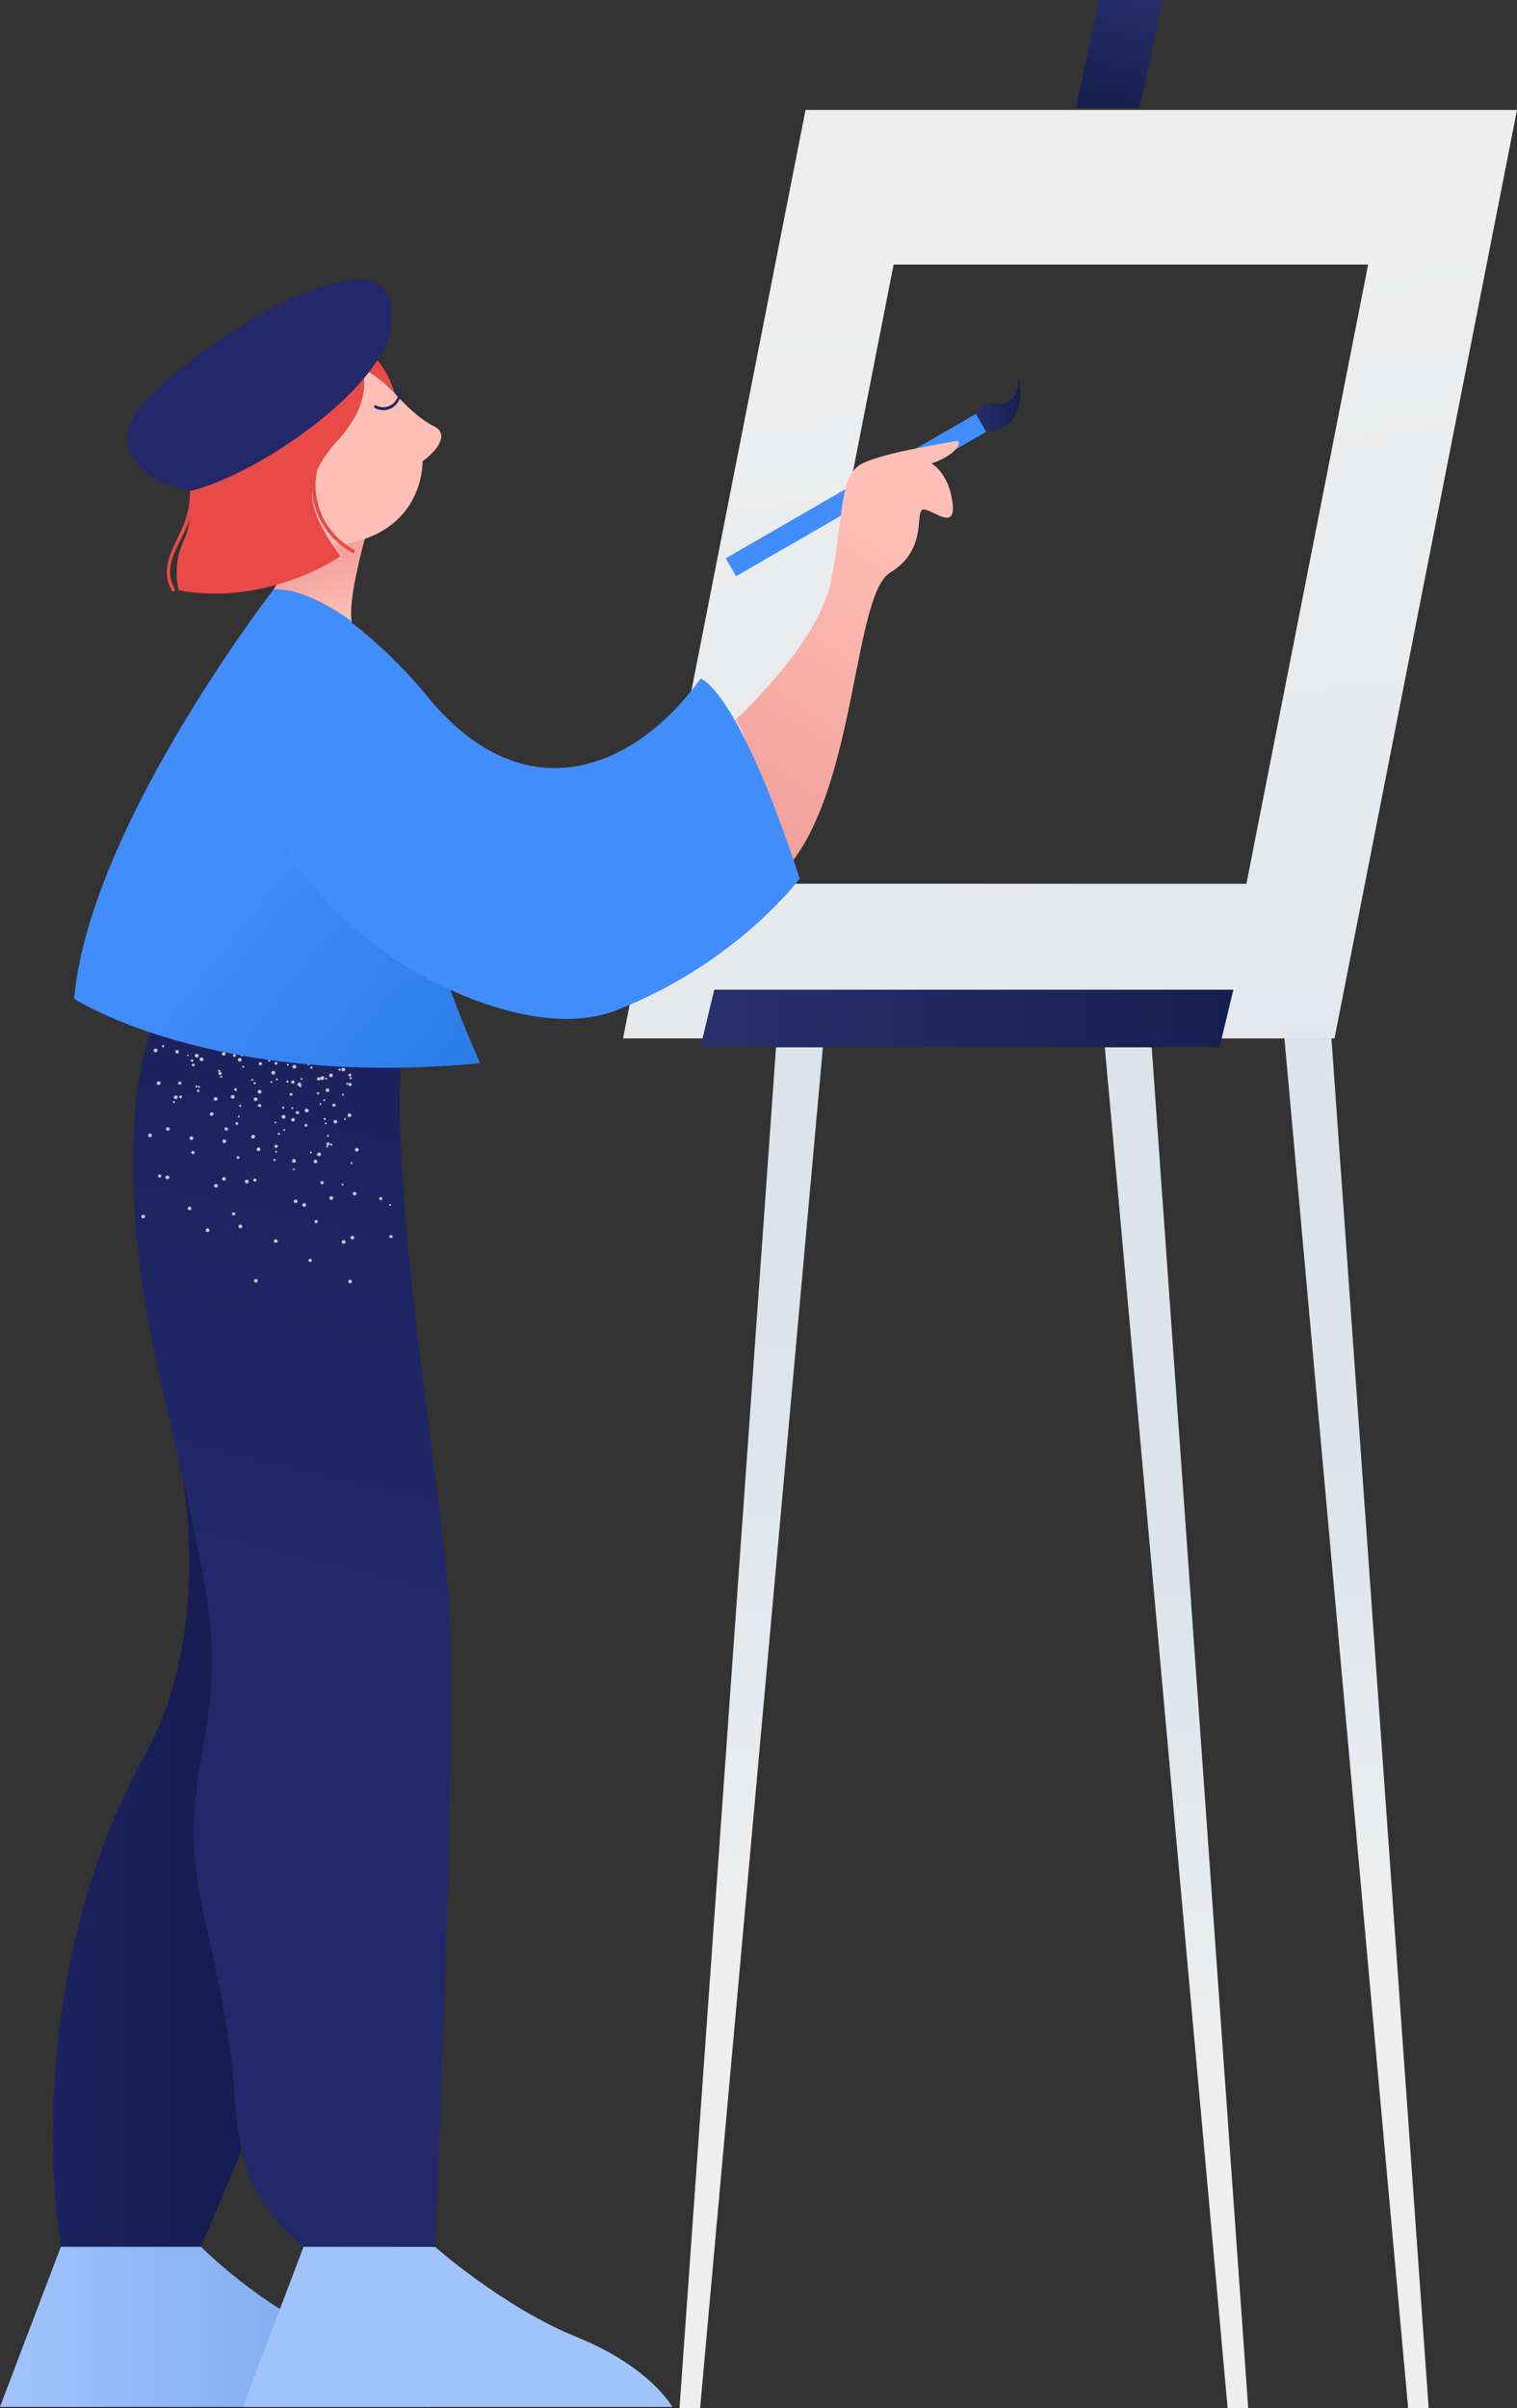 <?xml version="1.0" encoding="UTF-8"?> <svg xmlns="http://www.w3.org/2000/svg" xmlns:xlink="http://www.w3.org/1999/xlink" version="1.1" id="Layer_1" x="0px" y="0px" width="315px" height="500px" viewBox="0 0 315 500" xml:space="preserve"><rect x="0" y="0" width="315" height="500" fill="#333333" stroke="none"/> <linearGradient id="SVGID_1_" gradientUnits="userSpaceOnUse" x1="5532.705" y1="1850.972" x2="6012.311" y2="5870.067" gradientTransform="matrix(0.076 0 0 0.076 -206.931 -84.891)"> <stop offset="0" style="stop-color:#EEEEEE"></stop> <stop offset="1" style="stop-color:#DCE3EA"></stop> </linearGradient> <path fill="url(#SVGID_1_)" d="M167.266,22.825l-37.894,192.779h147.733L315,22.825C315,22.825,167.266,22.825,167.266,22.825z M258.813,183.499h-98.527L185.558,54.93h98.527L258.813,183.499z"></path> <linearGradient id="front_leg_2_1_" gradientUnits="userSpaceOnUse" x1="4806.396" y1="-4730.034" x2="4981.494" y2="-2999.657" gradientTransform="matrix(0.074 0 0 -0.074 -207.402 52.716)"> <stop offset="0" style="stop-color:#EEEEEE"></stop> <stop offset="1" style="stop-color:#DCE3EA"></stop> </linearGradient> <polygon id="front_leg_2" fill="url(#front_leg_2_1_)" points="170.874,217.432 145.373,500 141.098,500 161.137,217.432 "></polygon> <linearGradient id="front_leg_1_1_" gradientUnits="userSpaceOnUse" x1="6159.957" y1="-5084.57" x2="6067.257" y2="-3704.39" gradientTransform="matrix(0.074 0 0 -0.074 -207.402 52.716)"> <stop offset="0" style="stop-color:#EEEEEE"></stop> <stop offset="1" style="stop-color:#DCE3EA"></stop> </linearGradient> <polygon id="front_leg_1" fill="url(#front_leg_1_1_)" points="259.187,500 254.912,500 229.41,217.432 239.147,217.432 "></polygon> <linearGradient id="back_leg-2_1_" gradientUnits="userSpaceOnUse" x1="6668.322" y1="-4635.975" x2="6561.194" y2="-3357.151" gradientTransform="matrix(0.074 0 0 -0.074 -207.402 52.716)"> <stop offset="0" style="stop-color:#EEEEEE"></stop> <stop offset="1" style="stop-color:#DCE3EA"></stop> </linearGradient> <polygon id="back_leg-2" fill="url(#back_leg-2_1_)" points="296.657,500 292.392,500 266.691,215.429 276.463,215.487 "></polygon> <linearGradient id="bottom_1_" gradientUnits="userSpaceOnUse" x1="4761.713" y1="-2142.273" x2="6255.184" y2="-2142.273" gradientTransform="matrix(0.074 0 0 -0.074 -207.402 52.716)"> <stop offset="0" style="stop-color:#28306D"></stop> <stop offset="0.51" style="stop-color:#1F275F"></stop> <stop offset="1" style="stop-color:#171F51"></stop> </linearGradient> <polygon id="bottom" fill="url(#bottom_1_)" points="253.232,217.43 145.441,217.43 148.316,205.487 256.108,205.487 "></polygon> <linearGradient id="top-2_1_" gradientUnits="userSpaceOnUse" x1="5979.48" y1="754.916" x2="5908.482" y2="441.341" gradientTransform="matrix(0.074 0 0 -0.074 -207.402 52.716)"> <stop offset="0" style="stop-color:#28306D"></stop> <stop offset="0.51" style="stop-color:#1F275F"></stop> <stop offset="1" style="stop-color:#171F51"></stop> </linearGradient> <polygon id="top-2" fill="url(#top-2_1_)" points="236.6,22.433 223.425,22.433 228.217,0 241.393,0 "></polygon> <g id="shoes"> <linearGradient id="R_shoe_1_" gradientUnits="userSpaceOnUse" x1="2798.942" y1="-5808.28" x2="4002.612" y2="-5808.28" gradientTransform="matrix(0.074 0 0 -0.074 -207.402 52.716)"> <stop offset="0" style="stop-color:#A1C3FC"></stop> <stop offset="0.696" style="stop-color:#81AEF2"></stop> <stop offset="1" style="stop-color:#78A9EF"></stop> </linearGradient> <path id="R_shoe" fill="url(#R_shoe_1_)" d="M12.634,466.487L0,499.733l89.192,0.003c0,0-4.573-8.321-19.819-14.485 c-15.246-6.163-27.629-18.767-27.629-18.767L12.634,466.487"></path> <path id="L_shoe" fill="#A1C3FC" d="M63.042,466.487l-12.634,33.245l89.192,0.003c0,0-4.573-8.321-19.819-14.485 c-15.246-6.163-29.475-18.764-29.475-18.764H63.042"></path> </g> <linearGradient id="L_trousers-2_1_" gradientUnits="userSpaceOnUse" x1="2519.982" y1="-3876.706" x2="3528.632" y2="-3876.706" gradientTransform="matrix(0.074 0 0 -0.074 -207.402 52.716)"> <stop offset="0" style="stop-color:#23286B"></stop> <stop offset="1" style="stop-color:#151A4F"></stop> </linearGradient> <path id="L_trousers-2" fill="url(#L_trousers-2_1_)" d="M85.688,342.198c0,15.833-22.759,73.241-35.519,104.189 c-4.968,12.056-8.423,20.098-8.423,20.098H12.638c-5.039-33.659,1.32-73.232,17.272-101.744c11.572-20.692,9.886-45.544,8.088-57.63 c-0.671-4.572-1.371-7.313-1.371-7.313c-7.528-28.445-9.245-48.869-8.89-62.68c0-0.115,0-0.22,0.01-0.326 c0.417-14.607,3.16-21.727,3.738-23.078c0.071-0.162,0.102-0.239,0.102-0.239l51.725,6.268c-0.345,5.674-0.389,11.362-0.132,17.041 C81.838,268.046,85.688,324.305,85.688,342.198z"></path> <linearGradient id="R_trousers_1_" gradientUnits="userSpaceOnUse" x1="3645.909" y1="-3764.672" x2="4370.875" y2="-692.632" gradientTransform="matrix(0.074 0 0 -0.074 -207.402 52.716)"> <stop offset="0" style="stop-color:#23286B"></stop> <stop offset="1" style="stop-color:#151A4F"></stop> </linearGradient> <path id="R_trousers" fill="url(#R_trousers_1_)" d="M90.352,466.504l-27.31-0.019c0,0-10.181-7.341-12.873-20.098 c-0.03-0.162-0.071-0.335-0.102-0.508c-2.519-13.073-0.01-9.862-4.206-31.647c-4.195-21.775-7.976-28.11-3.779-51.073 c3.424-18.775,2.378-27.228-4.084-56.048c-1.442-6.45-3.16-13.916-5.151-22.753c-4.552-20.145-5.527-35.816-5.111-47.24 c0-0.115,0-0.22,0.01-0.326c0.539-14.127,3.2-21.669,3.738-23.078c0.071-0.162,0.102-0.239,0.102-0.239l52.05,2.779 c-0.132,1.112-0.234,2.272-0.325,3.489c-0.345,5.674-0.389,11.362-0.132,17.041c1.199,31.752,8.768,76.337,10.119,96.675 C94.975,358.797,90.352,466.504,90.352,466.504z"></path> <path id="texture-2" opacity="0.72" fill="#FFFFFF" d="M52.195,224.201 c0.004,0.115,0.1,0.204,0.215,0.201c0.109,0,0.199-0.088,0.199-0.198c0-0.003,0-0.006,0-0.008c-0.002-0.114-0.097-0.205-0.211-0.203 C52.283,223.996,52.194,224.088,52.195,224.201L52.195,224.201z M57.293,224.108c-0.007,0.118,0.084,0.219,0.203,0.225 c0.118,0.007,0.219-0.084,0.225-0.203c0.007-0.119-0.084-0.219-0.203-0.225c-0.004,0-0.008,0-0.012,0 C57.391,223.908,57.298,223.995,57.293,224.108z M62.404,224.019c-0.003,0.106,0.083,0.196,0.189,0.198c0.004,0,0.008,0,0.011,0 c0.111,0.006,0.206-0.079,0.213-0.191c0.007-0.112-0.079-0.206-0.191-0.213c-0.008,0-0.016,0-0.024,0 c-0.104-0.006-0.194,0.074-0.2,0.178C62.403,224,62.403,224.01,62.404,224.019L62.404,224.019z M67.503,223.926 c0.004,0.115,0.1,0.204,0.215,0.201c0.111-0.002,0.201-0.093,0.199-0.204c-0.002-0.109-0.09-0.198-0.201-0.199 C67.602,223.721,67.506,223.811,67.503,223.926L67.503,223.926L67.503,223.926z M72.601,223.833 c-0.007,0.118,0.085,0.219,0.203,0.225c0.118,0.007,0.219-0.085,0.225-0.203s-0.085-0.219-0.203-0.225c-0.004,0-0.008,0-0.012,0 C72.7,223.628,72.604,223.718,72.601,223.833L72.601,223.833z M60.854,242.918c0.085,0.076,0.213,0.075,0.296-0.003 c0.076-0.072,0.08-0.191,0.008-0.267c-0.004-0.004-0.008-0.008-0.011-0.011c-0.085-0.076-0.213-0.075-0.296,0.004 c-0.076,0.072-0.08,0.191-0.008,0.266C60.847,242.911,60.851,242.914,60.854,242.918z M64.39,239.45c0.089,0.076,0.22,0.075,0.309,0 c0.073-0.078,0.07-0.2-0.008-0.273c-0.003-0.003-0.007-0.006-0.009-0.008c-0.08-0.081-0.209-0.082-0.291-0.002 c-0.002,0.002-0.004,0.004-0.005,0.005c-0.076,0.072-0.08,0.191-0.008,0.267C64.382,239.443,64.386,239.446,64.39,239.45z M67.939,235.984c0.085,0.076,0.213,0.075,0.296-0.004c0.08-0.081,0.08-0.211,0-0.292c-0.094-0.071-0.225-0.067-0.313,0.013 c-0.073,0.078-0.07,0.2,0.008,0.273C67.933,235.979,67.936,235.981,67.939,235.984z M71.475,232.516 c0.085,0.076,0.213,0.075,0.296-0.003c0.081-0.079,0.082-0.208,0.003-0.289c-0.001-0.001-0.002-0.002-0.003-0.003 c-0.085-0.076-0.213-0.075-0.296,0.003c-0.081,0.08-0.081,0.209-0.002,0.29C71.473,232.514,71.474,232.514,71.475,232.516 L71.475,232.516z M80.799,250.173c0.004,0.115,0.1,0.204,0.215,0.201c0.104,0.006,0.194-0.074,0.2-0.178 c0.001-0.009,0-0.018,0-0.027c-0.001-0.109-0.091-0.198-0.201-0.198C80.898,249.969,80.802,250.06,80.799,250.173z M57.003,233.146 c0.043,0.101,0.16,0.148,0.26,0.105c0.003-0.001,0.005-0.002,0.008-0.004c0.095-0.028,0.148-0.129,0.12-0.225 c-0.003-0.009-0.007-0.019-0.011-0.028c-0.043-0.101-0.16-0.148-0.26-0.105c-0.003,0.001-0.005,0.002-0.008,0.004 c-0.095,0.028-0.148,0.129-0.119,0.225C56.994,233.128,56.998,233.138,57.003,233.146L57.003,233.146z M61.679,231.225 c0.037,0.08,0.125,0.122,0.21,0.102l0.014,0.003c0.015,0.005,0.031,0.004,0.045-0.004c0.062-0.023,0.108-0.075,0.124-0.139 c0.009-0.043,0.006-0.087-0.011-0.127c-0.049-0.099-0.166-0.143-0.268-0.101c-0.101,0.034-0.154,0.144-0.12,0.246 C61.673,231.21,61.676,231.219,61.679,231.225L61.679,231.225z M66.355,229.303c0.053,0.096,0.173,0.135,0.272,0.088 c0.095-0.027,0.148-0.127,0.121-0.222c-0.003-0.01-0.008-0.021-0.012-0.03c-0.043-0.101-0.16-0.148-0.26-0.105 c-0.003,0.001-0.005,0.002-0.008,0.004c-0.101,0.034-0.154,0.144-0.12,0.245C66.35,229.289,66.353,229.296,66.355,229.303 L66.355,229.303z M71.035,227.367c0.043,0.101,0.16,0.148,0.26,0.105c0.003-0.001,0.005-0.002,0.008-0.004 c0.101-0.034,0.154-0.144,0.12-0.245c-0.003-0.007-0.005-0.014-0.008-0.021c-0.049-0.099-0.166-0.143-0.268-0.101 c-0.102,0.035-0.154,0.147-0.119,0.248C71.029,227.355,71.032,227.36,71.035,227.367L71.035,227.367z M70.949,245.886 c-0.034,0.107,0.02,0.222,0.125,0.263c0.109,0.038,0.23-0.012,0.28-0.118c0.038-0.107-0.017-0.225-0.125-0.263c0,0,0,0-0.001,0 C71.119,245.734,71.001,245.784,70.949,245.886L70.949,245.886z M72.812,241.406c-0.035,0.101,0.017,0.212,0.118,0.247 c0.003,0.001,0.007,0.002,0.009,0.003c0.099,0.05,0.219,0.01,0.268-0.087c0.05-0.098,0.01-0.219-0.087-0.268 c-0.009-0.005-0.019-0.008-0.029-0.012C72.983,241.253,72.864,241.304,72.812,241.406L72.812,241.406z M34.473,234.526 c0.082,0.204,0.312,0.305,0.517,0.227c0.193-0.058,0.302-0.26,0.244-0.453c-0.002-0.007-0.005-0.014-0.007-0.021 c-0.082-0.204-0.312-0.305-0.517-0.227c-0.193,0.058-0.302,0.26-0.244,0.453C34.468,234.511,34.47,234.519,34.473,234.526 L34.473,234.526z M43.575,231.444c0.083,0.203,0.312,0.303,0.517,0.227c0.196-0.057,0.308-0.26,0.251-0.456 c-0.003-0.01-0.007-0.021-0.01-0.031c-0.081-0.198-0.302-0.296-0.504-0.223C43.626,231.023,43.512,231.239,43.575,231.444 L43.575,231.444L43.575,231.444z M52.69,228.364c0.086,0.199,0.312,0.297,0.517,0.227c0.2-0.066,0.309-0.28,0.243-0.478 c-0.001-0.003-0.002-0.006-0.003-0.009c-0.088-0.198-0.312-0.296-0.517-0.227c-0.196,0.057-0.308,0.26-0.251,0.456 C52.683,228.344,52.687,228.354,52.69,228.364L52.69,228.364z M61.792,225.283c0.068,0.143,0.21,0.235,0.367,0.235 c0.05,0.012,0.102,0.009,0.149-0.008c0.074-0.025,0.138-0.075,0.182-0.14l0.014,0.003c0.077-0.101,0.094-0.235,0.044-0.351 c-0.082-0.204-0.312-0.305-0.517-0.227c-0.2,0.066-0.309,0.279-0.243,0.478C61.79,225.277,61.791,225.279,61.792,225.283 L61.792,225.283z M70.911,222.191c0.077,0.2,0.296,0.304,0.5,0.236c0.204-0.064,0.318-0.28,0.254-0.483c0,0,0,0,0-0.001 c-0.083-0.203-0.312-0.303-0.517-0.227c-0.189,0.05-0.301,0.243-0.251,0.432C70.901,222.163,70.905,222.178,70.911,222.191 L70.911,222.191z M52.765,265.764c-0.086,0.187-0.005,0.409,0.182,0.496c0.005,0.002,0.01,0.005,0.015,0.007 c0.194,0.097,0.431,0.02,0.529-0.173c0.086-0.187,0.005-0.409-0.182-0.496c-0.005-0.002-0.009-0.005-0.015-0.007 C53.1,265.5,52.869,265.576,52.765,265.764L52.765,265.764z M56.886,257.515c-0.086,0.187-0.005,0.409,0.182,0.496 c0.005,0.002,0.009,0.005,0.015,0.007c0.199,0.086,0.431,0.005,0.532-0.186c0.09-0.179,0.018-0.399-0.16-0.488 c-0.008-0.004-0.014-0.007-0.022-0.01C57.23,257.249,56.997,257.327,56.886,257.515L56.886,257.515z M61.024,249.256 c-0.089,0.18-0.016,0.398,0.163,0.487c0.01,0.006,0.022,0.01,0.033,0.014c0.186,0.101,0.419,0.031,0.52-0.154 c0.101-0.186,0.031-0.419-0.154-0.52c-0.009-0.006-0.02-0.01-0.03-0.014C61.358,248.983,61.126,249.065,61.024,249.256 L61.024,249.256z M65.145,241.006c-0.086,0.187-0.005,0.409,0.182,0.496c0.005,0.002,0.01,0.005,0.015,0.007 c0.199,0.086,0.431,0.006,0.532-0.186c0.09-0.179,0.018-0.399-0.16-0.488c-0.008-0.004-0.014-0.007-0.022-0.01 C65.49,240.726,65.248,240.807,65.145,241.006L65.145,241.006z M69.283,232.747c-0.093,0.173-0.028,0.388,0.143,0.48 c0.012,0.007,0.025,0.013,0.04,0.018c0.198,0.096,0.435,0.013,0.531-0.183c0-0.001,0.001-0.002,0.001-0.003 c0.091-0.177,0.022-0.394-0.154-0.485c-0.009-0.005-0.019-0.009-0.028-0.013C69.617,232.475,69.385,232.557,69.283,232.747 L69.283,232.747z M36.395,218.36c-0.004,0.213,0.164,0.389,0.377,0.392c0.003,0,0.006,0,0.008,0c0.21-0.004,0.375-0.178,0.372-0.388 c-0.004-0.21-0.178-0.375-0.388-0.371C36.564,217.998,36.401,218.159,36.395,218.36z M46.069,218.792 c-0.008,0.213,0.157,0.392,0.37,0.402c0.215,0.011,0.399-0.15,0.415-0.365c0.01-0.204-0.147-0.378-0.352-0.389 c-0.007,0-0.014-0.001-0.021,0c-0.207-0.02-0.391,0.13-0.411,0.337C46.069,218.782,46.069,218.787,46.069,218.792L46.069,218.792z M39.053,251.161c0.15,0.159,0.4,0.173,0.566,0.029c0.152-0.128,0.173-0.355,0.044-0.509c-0.008-0.009-0.017-0.019-0.026-0.028 c-0.151-0.158-0.4-0.171-0.566-0.029c-0.153,0.135-0.167,0.369-0.031,0.523C39.044,251.152,39.048,251.157,39.053,251.161z M46.218,245.023c0.15,0.159,0.4,0.173,0.566,0.029c0.152-0.128,0.173-0.355,0.044-0.508c-0.008-0.009-0.017-0.02-0.026-0.028 c-0.151-0.158-0.4-0.171-0.566-0.029c-0.153,0.135-0.167,0.369-0.031,0.522C46.208,245.014,46.213,245.018,46.218,245.023z M53.378,238.898c0.158,0.148,0.403,0.156,0.569,0.016c0.156-0.131,0.176-0.364,0.044-0.521c-0.004-0.005-0.008-0.009-0.012-0.013 c-0.158-0.153-0.406-0.168-0.58-0.032c-0.158,0.144-0.168,0.39-0.023,0.548C53.376,238.897,53.377,238.898,53.378,238.898z M60.546,232.747c0.15,0.159,0.4,0.173,0.566,0.029c0.156-0.133,0.175-0.368,0.041-0.524c-0.003-0.004-0.006-0.007-0.009-0.01 c-0.158-0.15-0.404-0.157-0.569-0.016c-0.15,0.115-0.179,0.33-0.064,0.481C60.521,232.722,60.533,232.734,60.546,232.747z M67.708,226.621c0.158,0.148,0.403,0.156,0.569,0.016c0.148-0.121,0.17-0.339,0.049-0.487c-0.01-0.013-0.022-0.025-0.034-0.036 c-0.145-0.158-0.392-0.17-0.552-0.026c-0.155,0.125-0.18,0.351-0.057,0.507C67.689,226.603,67.699,226.613,67.708,226.621 L67.708,226.621z M72.299,266.06c0,0.215,0.173,0.389,0.388,0.392c0.211,0.017,0.395-0.14,0.412-0.351v-0.001 c0.018-0.203-0.133-0.382-0.336-0.401c-0.011-0.001-0.022-0.001-0.033-0.001C72.514,265.69,72.33,265.847,72.299,266.06 L72.299,266.06z M72.772,256.937c0.003,0.214,0.17,0.39,0.383,0.406c0.215,0.011,0.399-0.15,0.415-0.365 c-0.005-0.221-0.189-0.397-0.41-0.392C72.961,256.59,72.796,256.74,72.772,256.937L72.772,256.937z M73.241,247.829 c-0.009,0.204,0.147,0.378,0.352,0.389c0.007,0,0.014,0.001,0.021,0c0.207,0.027,0.398-0.117,0.427-0.324 c0.027-0.207-0.117-0.398-0.324-0.427c-0.019-0.003-0.039-0.004-0.06-0.003C73.441,247.452,73.257,247.615,73.241,247.829 L73.241,247.829z M73.698,238.703c0,0.215,0.173,0.389,0.388,0.392c0.207,0.02,0.391-0.13,0.411-0.337 c0-0.005,0.001-0.009,0.001-0.014c0.008-0.213-0.157-0.392-0.37-0.402C73.91,238.329,73.721,238.488,73.698,238.703L73.698,238.703z M32.861,244.377c0.123,0.148,0.338,0.178,0.498,0.07c0.147-0.092,0.192-0.286,0.1-0.433c-0.008-0.012-0.016-0.025-0.025-0.035 c-0.12-0.153-0.34-0.184-0.498-0.07c-0.148,0.102-0.186,0.307-0.084,0.455C32.855,244.369,32.859,244.374,32.861,244.377 L32.861,244.377z M39.782,239.502c0.124,0.147,0.338,0.178,0.498,0.07c0.152-0.101,0.196-0.305,0.095-0.458 c-0.006-0.008-0.011-0.016-0.017-0.025c-0.128-0.144-0.344-0.168-0.501-0.057c-0.147,0.094-0.191,0.29-0.098,0.437 C39.765,239.481,39.774,239.492,39.782,239.502L39.782,239.502z M46.642,234.393c-0.019,0.084,0.003,0.171,0.059,0.235 c0.124,0.147,0.338,0.178,0.498,0.07c0.152-0.101,0.196-0.305,0.095-0.458c-0.006-0.008-0.011-0.016-0.017-0.025 c-0.074-0.092-0.186-0.143-0.304-0.137l-0.013-0.003c-0.068,0-0.131,0.025-0.179,0.071 C46.694,234.198,46.641,234.292,46.642,234.393L46.642,234.393z M53.621,229.753c0.127,0.141,0.336,0.171,0.498,0.07 c0.154-0.109,0.191-0.323,0.081-0.477c-0.001-0.002-0.002-0.003-0.004-0.005c-0.123-0.148-0.338-0.178-0.498-0.07 c-0.152,0.101-0.196,0.306-0.095,0.458C53.608,229.736,53.614,229.745,53.621,229.753L53.621,229.753z M60.54,224.879 c0.128,0.143,0.344,0.168,0.501,0.057c0.148-0.102,0.187-0.307,0.084-0.455c-0.003-0.005-0.007-0.009-0.009-0.013 c-0.128-0.148-0.347-0.18-0.511-0.073c-0.151,0.115-0.181,0.33-0.067,0.481C60.538,224.876,60.539,224.877,60.54,224.879 L60.54,224.879z M64.041,261.643c-0.017,0.193,0.122,0.365,0.314,0.389c0.185,0.032,0.361-0.09,0.394-0.276 c0.032-0.186-0.09-0.361-0.276-0.394c-0.008-0.001-0.015-0.003-0.023-0.003C64.261,261.334,64.085,261.456,64.041,261.643 L64.041,261.643z M65.288,253.596c-0.02,0.186,0.114,0.353,0.3,0.372c0.001,0,0.002,0,0.003,0c0.185,0.032,0.361-0.09,0.394-0.276 c0.032-0.185-0.09-0.361-0.276-0.394c-0.008-0.001-0.015-0.003-0.023-0.003C65.493,253.274,65.319,253.407,65.288,253.596 L65.288,253.596z M66.525,245.519c-0.027,0.185,0.101,0.357,0.286,0.385c0.005,0.001,0.009,0.001,0.014,0.002 c0.18,0.036,0.355-0.081,0.392-0.26c0.002-0.008,0.003-0.016,0.004-0.025c0.026-0.185-0.101-0.357-0.286-0.385 c-0.005-0.001-0.009-0.001-0.014-0.002C66.735,245.211,66.561,245.336,66.525,245.519L66.525,245.519z M67.757,237.47 c-0.02,0.186,0.114,0.353,0.3,0.372c0.001,0,0.002,0,0.003,0c0.183,0.04,0.364-0.076,0.405-0.258 c0.04-0.183-0.076-0.364-0.258-0.405c-0.012-0.003-0.025-0.005-0.036-0.006C67.976,237.15,67.796,237.279,67.757,237.47 L67.757,237.47z M68.995,229.395c-0.027,0.185,0.101,0.357,0.286,0.385c0.005,0.001,0.009,0.001,0.014,0.002 c0.191,0.034,0.373-0.092,0.409-0.283c0.017-0.193-0.122-0.365-0.314-0.389C69.205,229.091,69.036,229.212,68.995,229.395 L68.995,229.395z M36.981,224.971c0.056,0.187,0.252,0.294,0.439,0.237h0.001c0.173-0.031,0.288-0.197,0.255-0.37 c-0.002-0.011-0.005-0.022-0.008-0.032c-0.051-0.19-0.247-0.302-0.437-0.25C37.05,224.602,36.936,224.788,36.981,224.971 L36.981,224.971z M45.356,222.963c0.052,0.182,0.238,0.291,0.424,0.247c0.185-0.037,0.305-0.218,0.267-0.403 c-0.001-0.004-0.001-0.007-0.002-0.009c-0.062-0.182-0.249-0.291-0.437-0.25c-0.181,0.04-0.296,0.22-0.255,0.401 C45.354,222.952,45.355,222.957,45.356,222.963L45.356,222.963z M53.719,220.95c0.056,0.187,0.248,0.297,0.437,0.25 c0.185-0.044,0.302-0.226,0.265-0.412c-0.06-0.185-0.253-0.29-0.441-0.237c-0.177,0.028-0.296,0.195-0.268,0.371 C53.714,220.93,53.716,220.94,53.719,220.95L53.719,220.95z M48.205,251.851c-0.092,0.158-0.038,0.36,0.12,0.452 c0.005,0.003,0.009,0.006,0.014,0.008c0.167,0.095,0.377,0.045,0.484-0.113c0.098-0.161,0.045-0.371-0.117-0.469c0,0,0,0-0.001,0 C48.534,251.633,48.315,251.687,48.205,251.851L48.205,251.851z M52.631,244.85c-0.098,0.143-0.061,0.338,0.083,0.435 c0.012,0.008,0.025,0.015,0.037,0.022c0.167,0.095,0.377,0.045,0.484-0.113c0.098-0.161,0.045-0.371-0.116-0.469c0,0,0,0-0.001,0 C52.947,244.633,52.736,244.689,52.631,244.85L52.631,244.85z M57.042,237.845c-0.095,0.15-0.05,0.35,0.101,0.446 c0.007,0.004,0.013,0.008,0.02,0.011c0.167,0.095,0.377,0.045,0.484-0.113c0.098-0.143,0.061-0.338-0.083-0.435 c-0.012-0.008-0.025-0.015-0.037-0.022C57.361,237.631,57.145,237.682,57.042,237.845L57.042,237.845z M61.453,230.841 c-0.095,0.15-0.05,0.35,0.101,0.446c0.007,0.004,0.013,0.008,0.02,0.011c0.096,0.058,0.212,0.069,0.316,0.029l0.014,0.003 c0.069-0.03,0.127-0.081,0.169-0.143c0.092-0.158,0.038-0.36-0.12-0.452c-0.005-0.003-0.009-0.006-0.014-0.008 C61.771,230.632,61.559,230.682,61.453,230.841L61.453,230.841z M65.863,223.835c-0.096,0.16-0.044,0.369,0.117,0.465 c0.005,0.003,0.009,0.006,0.014,0.008c0.171,0.09,0.382,0.035,0.487-0.127c0.022-0.04,0.038-0.084,0.047-0.128 c-0.044-0.059-0.063-0.133-0.05-0.206c-0.028-0.054-0.075-0.099-0.13-0.127C66.181,223.628,65.971,223.677,65.863,223.835 L65.863,223.835z M80.845,256.831c0.05,0.181,0.237,0.287,0.419,0.236c0.003-0.001,0.005-0.001,0.008-0.002 c0.182-0.032,0.303-0.207,0.271-0.389c-0.001-0.008-0.003-0.016-0.005-0.024c-0.064-0.181-0.253-0.285-0.441-0.237 c-0.178,0.035-0.295,0.209-0.258,0.389C80.84,256.813,80.842,256.821,80.845,256.831L80.845,256.831z M78.715,248.93 c0.058,0.185,0.248,0.296,0.437,0.25c0.181-0.04,0.296-0.22,0.254-0.4c-0.001-0.005-0.003-0.01-0.004-0.015 c-0.052-0.182-0.238-0.291-0.423-0.247c-0.18,0.029-0.302,0.2-0.273,0.379C78.71,248.909,78.712,248.92,78.715,248.93L78.715,248.93 z M72.335,225.244c0.052,0.182,0.238,0.291,0.423,0.247c0.185-0.037,0.305-0.218,0.267-0.403c-0.001-0.004-0.001-0.007-0.002-0.01 c-0.062-0.182-0.249-0.291-0.437-0.25c-0.181,0.04-0.296,0.22-0.255,0.401C72.332,225.233,72.333,225.239,72.335,225.244z M41.14,225.751c0.059,0.099,0.181,0.138,0.286,0.092c0.102-0.047,0.144-0.168,0.098-0.269l0,0 c-0.059-0.099-0.181-0.138-0.286-0.092C41.136,225.528,41.093,225.649,41.14,225.751L41.14,225.751z M45.724,223.668 c0.06,0.098,0.181,0.137,0.286,0.092c0.101-0.048,0.143-0.169,0.098-0.269c-0.059-0.099-0.181-0.138-0.286-0.092 C45.72,223.446,45.675,223.568,45.724,223.668C45.724,223.667,45.724,223.667,45.724,223.668L45.724,223.668z M50.325,221.577 c0.053,0.096,0.173,0.135,0.272,0.089c0.096-0.03,0.147-0.133,0.116-0.229c-0.005-0.014-0.011-0.027-0.019-0.04 c-0.053-0.096-0.173-0.135-0.272-0.088c-0.096,0.032-0.147,0.136-0.115,0.232C50.311,221.551,50.316,221.565,50.325,221.577 L50.325,221.577z M57.129,239.072c-0.035,0.101,0.017,0.212,0.118,0.247c0.003,0.001,0.007,0.002,0.009,0.003 c0.106,0.036,0.223-0.016,0.265-0.121c0.035-0.101-0.017-0.212-0.119-0.247c-0.003-0.001-0.007-0.002-0.009-0.003 C57.289,238.914,57.172,238.967,57.129,239.072L57.129,239.072z M58.801,234.535c-0.03,0.109,0.032,0.222,0.142,0.253 c0,0,0,0,0.001,0c0.106,0.037,0.223-0.016,0.265-0.121c0.038-0.096-0.008-0.205-0.104-0.243c-0.008-0.003-0.015-0.006-0.023-0.008 C58.971,234.374,58.848,234.426,58.801,234.535L58.801,234.535z M60.487,230c-0.035,0.101,0.017,0.212,0.118,0.247 c0.003,0.001,0.007,0.002,0.009,0.003c0.106,0.037,0.223-0.016,0.265-0.121c0.038-0.096-0.008-0.205-0.104-0.243 c-0.008-0.003-0.015-0.006-0.024-0.008C60.645,229.842,60.53,229.895,60.487,230L60.487,230z M62.172,225.465l-0.013,0.052 c0.002,0.089,0.059,0.167,0.141,0.199c0.106,0.036,0.223-0.016,0.265-0.121c0.027-0.08,0.003-0.168-0.063-0.222l-0.014-0.003 c-0.014-0.014-0.032-0.023-0.052-0.025c-0.104-0.041-0.223,0.01-0.263,0.116C62.174,225.462,62.173,225.464,62.172,225.465 L62.172,225.465z M63.844,220.927c-0.035,0.101,0.017,0.212,0.118,0.247c0.003,0.001,0.007,0.002,0.009,0.003 c0.104,0.041,0.223-0.01,0.263-0.116c0.001-0.002,0.001-0.004,0.002-0.005c0.038-0.096-0.008-0.205-0.104-0.243 c-0.008-0.003-0.015-0.006-0.024-0.008C64.004,220.77,63.887,220.823,63.844,220.927L63.844,220.927z M71.902,225.091 c0.06,0.097,0.181,0.136,0.286,0.092c0.102-0.047,0.144-0.168,0.098-0.269l0,0c-0.053-0.096-0.173-0.135-0.272-0.089 c-0.102,0.035-0.154,0.147-0.119,0.248C71.897,225.079,71.9,225.085,71.902,225.091L71.902,225.091z M49.442,231.981 c0.091,0.066,0.216,0.059,0.298-0.016c0.074-0.072,0.075-0.19,0.003-0.263c-0.007-0.007-0.012-0.012-0.02-0.017 c-0.085-0.078-0.219-0.072-0.296,0.014c-0.001,0.001-0.001,0.002-0.002,0.002c-0.073,0.078-0.07,0.2,0.008,0.273 C49.434,231.974,49.437,231.978,49.442,231.981L49.442,231.981z M52.843,228.4c0.091,0.066,0.216,0.059,0.298-0.016 c0.073-0.081,0.068-0.205-0.014-0.279c-0.001-0.001-0.002-0.002-0.003-0.003c-0.083-0.08-0.214-0.079-0.296,0.004 c-0.078,0.074-0.082,0.197-0.008,0.275C52.828,228.387,52.836,228.393,52.843,228.4L52.843,228.4z M56.235,224.802 c0.085,0.078,0.219,0.072,0.296-0.013c0.001-0.001,0.002-0.002,0.002-0.003c0.073-0.078,0.07-0.2-0.008-0.274 c-0.003-0.003-0.007-0.006-0.009-0.008c-0.091-0.066-0.216-0.059-0.298,0.016c-0.074,0.072-0.075,0.19-0.003,0.263 C56.221,224.79,56.228,224.796,56.235,224.802L56.235,224.802z M59.623,221.217c0.085,0.078,0.219,0.072,0.296-0.013 c0.001-0.001,0.002-0.002,0.002-0.003c0.073-0.078,0.07-0.2-0.008-0.273c-0.003-0.003-0.007-0.006-0.009-0.008 c-0.091-0.066-0.216-0.059-0.298,0.016c-0.073,0.078-0.07,0.2,0.008,0.273C59.617,221.212,59.62,221.214,59.623,221.217 L59.623,221.217z M67.729,238.047c0.007,0.11,0.102,0.195,0.212,0.188c0.002,0,0.004,0,0.006,0c0.109,0,0.199-0.088,0.199-0.198 c0-0.003,0-0.006,0-0.008c-0.001-0.105-0.087-0.19-0.193-0.19c-0.008,0-0.017,0.001-0.025,0.002c-0.109,0-0.199,0.088-0.199,0.198 C67.729,238.041,67.729,238.044,67.729,238.047L67.729,238.047z M67.437,233.249c0.013,0.115,0.116,0.2,0.232,0.191 c0.107-0.005,0.191-0.097,0.185-0.204c0-0.001,0-0.003,0-0.004c-0.001-0.105-0.087-0.19-0.193-0.19 c-0.008,0-0.017,0.001-0.025,0.002c-0.109,0-0.199,0.088-0.199,0.198C67.436,233.244,67.436,233.246,67.437,233.249L67.437,233.249z M67.143,228.452c0.016,0.114,0.117,0.197,0.232,0.191c0.114-0.008,0.203-0.103,0.203-0.219c-0.019-0.111-0.122-0.189-0.235-0.178 C67.232,228.252,67.145,228.342,67.143,228.452L67.143,228.452z M66.864,223.657c0.007,0.11,0.102,0.195,0.212,0.188 c0.002,0,0.004,0,0.006,0c0.074-0.007,0.139-0.049,0.176-0.113c0.022-0.029,0.031-0.068,0.026-0.105 c-0.012-0.109-0.107-0.191-0.218-0.188c-0.048,0.004-0.094,0.022-0.131,0.053l-0.003,0.013 C66.879,223.537,66.852,223.598,66.864,223.657L66.864,223.657z M70.314,222.223c0.085,0.101,0.232,0.122,0.341,0.049 c0.102-0.07,0.128-0.21,0.059-0.313c-0.002-0.003-0.005-0.007-0.007-0.009c-0.085-0.101-0.232-0.122-0.341-0.049 c-0.102,0.07-0.128,0.21-0.059,0.313C70.31,222.218,70.311,222.22,70.314,222.223L70.314,222.223z M35.921,228.953 c0.08,0.1,0.223,0.12,0.327,0.045c0.101-0.062,0.133-0.193,0.072-0.294c-0.006-0.009-0.012-0.019-0.02-0.027 c-0.08-0.1-0.223-0.12-0.327-0.045c-0.102,0.07-0.128,0.21-0.059,0.313C35.916,228.946,35.919,228.949,35.921,228.953 L35.921,228.953z M40.603,225.713c0.085,0.101,0.232,0.122,0.341,0.049c0.102-0.07,0.128-0.21,0.059-0.313 c-0.002-0.003-0.005-0.007-0.007-0.009c-0.08-0.1-0.223-0.12-0.327-0.045c-0.103,0.057-0.141,0.186-0.085,0.29 C40.59,225.695,40.597,225.704,40.603,225.713L40.603,225.713z M45.302,222.478c0.077,0.086,0.201,0.114,0.307,0.069 c0.017-0.009,0.03-0.007,0.034-0.02c0.102-0.07,0.128-0.21,0.059-0.313c-0.002-0.003-0.005-0.007-0.007-0.009 c-0.085-0.101-0.232-0.122-0.341-0.049c-0.102,0.07-0.128,0.21-0.059,0.313C45.298,222.471,45.3,222.475,45.302,222.478 L45.302,222.478z M50,219.242c0.085,0.101,0.232,0.122,0.341,0.049c0.102-0.07,0.128-0.21,0.059-0.313 c-0.002-0.003-0.005-0.006-0.007-0.009c-0.05-0.067-0.131-0.1-0.213-0.089c-0.027-0.007-0.045,0.004-0.06,0.001l-0.069,0.04 c-0.102,0.07-0.128,0.21-0.059,0.313C49.996,219.236,49.998,219.239,50,219.242L50,219.242z M56.783,240.798 c-0.022,0.116,0.053,0.227,0.169,0.249c0.01,0.002,0.021,0.003,0.031,0.004c0.126,0.019,0.244-0.065,0.268-0.19 c0.011-0.127-0.074-0.24-0.198-0.266C56.925,240.578,56.803,240.668,56.783,240.798L56.783,240.798z M57.663,235.376 c-0.013,0.128,0.081,0.242,0.209,0.255c0.002,0,0.004,0,0.007,0.001c0.126,0.019,0.244-0.065,0.268-0.19 c0.011-0.127-0.074-0.24-0.198-0.266C57.817,235.162,57.695,235.247,57.663,235.376L57.663,235.376z M58.574,229.946 c-0.028,0.115,0.041,0.232,0.157,0.26c0.013,0.003,0.026,0.006,0.041,0.006c0.126,0.019,0.244-0.066,0.268-0.19 c0.011-0.127-0.074-0.24-0.198-0.266C58.716,229.737,58.598,229.821,58.574,229.946L58.574,229.946z M59.467,224.527 c-0.028,0.115,0.041,0.232,0.157,0.26c0.013,0.003,0.026,0.006,0.041,0.006c0.127,0.016,0.242-0.073,0.258-0.2 c0.016-0.127-0.073-0.242-0.2-0.258C59.601,224.318,59.487,224.404,59.467,224.527z M33.624,217.268 c0.02,0.131,0.143,0.22,0.274,0.201c0.131-0.019,0.22-0.143,0.201-0.275c-0.02-0.131-0.143-0.22-0.274-0.201 c-0.01,0.002-0.02,0.004-0.029,0.007c-0.12,0.025-0.197,0.142-0.172,0.261C33.623,217.264,33.624,217.266,33.624,217.268 L33.624,217.268z M46.642,234.393c0.019,0.027,0.043,0.051,0.07,0.071c0.113,0.067,0.257,0.031,0.329-0.079 c0.066-0.104,0.033-0.241-0.07-0.307l-0.013-0.003c-0.113-0.067-0.257-0.031-0.329,0.079 C46.578,234.227,46.586,234.325,46.642,234.393L46.642,234.393z M49.663,229.464c-0.068,0.097-0.043,0.23,0.053,0.297 c0.005,0.004,0.01,0.007,0.016,0.01c0.113,0.066,0.256,0.038,0.339-0.063c0.065-0.112,0.028-0.254-0.081-0.323 C49.878,229.32,49.736,229.355,49.663,229.464L49.663,229.464z M52.68,224.783c-0.066,0.1-0.036,0.234,0.064,0.298 c0.007,0.004,0.013,0.008,0.02,0.011c0.113,0.067,0.257,0.031,0.329-0.079c0.066-0.1,0.036-0.234-0.064-0.298 c-0.007-0.004-0.013-0.008-0.02-0.011C52.896,224.637,52.751,224.672,52.68,224.783L52.68,224.783z M55.699,220.09 c-0.065,0.103-0.031,0.239,0.072,0.303c0.004,0.003,0.008,0.005,0.012,0.007c0.105,0.072,0.249,0.046,0.321-0.06 c0.001-0.002,0.003-0.004,0.004-0.007c0.068-0.097,0.043-0.23-0.053-0.297c-0.005-0.004-0.01-0.007-0.016-0.01 C55.927,219.954,55.779,219.982,55.699,220.09L55.699,220.09z M68.561,237.72c0.037,0.127,0.17,0.201,0.297,0.163 c0.12-0.025,0.197-0.142,0.172-0.261c0-0.002-0.001-0.004-0.001-0.006c-0.026-0.124-0.148-0.203-0.272-0.176 c-0.003,0.001-0.005,0.001-0.008,0.002c-0.127,0.023-0.212,0.145-0.188,0.273C68.561,237.717,68.561,237.718,68.561,237.72 L68.561,237.72z M67.196,232.39c0.029,0.121,0.151,0.194,0.272,0.163c0.004-0.001,0.008-0.002,0.011-0.003 c0.119-0.014,0.203-0.123,0.188-0.241c-0.001-0.008-0.002-0.015-0.004-0.023c-0.035-0.127-0.164-0.205-0.295-0.178 c-0.124,0.025-0.203,0.146-0.176,0.27C67.194,232.383,67.195,232.387,67.196,232.39L67.196,232.39z M65.817,227.058 c0.034,0.127,0.164,0.201,0.292,0.166c0.002-0.001,0.004-0.001,0.006-0.002c0.12-0.025,0.197-0.142,0.172-0.261 c0-0.002-0.001-0.004-0.001-0.006c-0.029-0.128-0.158-0.209-0.288-0.179C65.87,226.806,65.79,226.931,65.817,227.058L65.817,227.058 z M64.438,221.727c0.039,0.126,0.171,0.198,0.297,0.163c0.115-0.017,0.194-0.125,0.177-0.239c-0.001-0.009-0.004-0.018-0.006-0.027 c-0.026-0.124-0.148-0.203-0.272-0.176c-0.003,0.001-0.006,0.001-0.008,0.002C64.5,221.478,64.419,221.6,64.438,221.727 L64.438,221.727z M29.377,252.38c-0.104,0.189-0.036,0.427,0.152,0.532c0.002,0.001,0.005,0.003,0.007,0.004 c0.196,0.108,0.441,0.049,0.564-0.137c0.105-0.185,0.041-0.421-0.143-0.527c-0.005-0.003-0.01-0.006-0.015-0.008 C29.745,252.134,29.499,252.195,29.377,252.38z M34.395,244.249c-0.11,0.174-0.06,0.405,0.115,0.515 c0.009,0.007,0.02,0.012,0.03,0.017c0.195,0.112,0.443,0.051,0.564-0.137c0.11-0.174,0.06-0.405-0.115-0.515 c-0.009-0.007-0.02-0.012-0.03-0.017C34.763,244.004,34.518,244.063,34.395,244.249z M39.398,236.114 c-0.105,0.185-0.041,0.421,0.143,0.527c0.005,0.003,0.01,0.006,0.015,0.008c0.196,0.108,0.441,0.049,0.564-0.137 c0.108-0.177,0.052-0.407-0.124-0.516c-0.011-0.007-0.023-0.013-0.035-0.019C39.767,235.868,39.521,235.928,39.398,236.114 L39.398,236.114z M44.417,227.983c-0.109,0.178-0.053,0.41,0.124,0.52c0.007,0.004,0.014,0.008,0.021,0.012 c0.196,0.108,0.441,0.049,0.564-0.137c0.11-0.174,0.06-0.405-0.115-0.515c-0.009-0.007-0.02-0.012-0.03-0.017 C44.786,227.734,44.538,227.794,44.417,227.983L44.417,227.983z M49.42,219.847c-0.105,0.185-0.041,0.421,0.143,0.527 c0.005,0.003,0.01,0.006,0.016,0.008c0.191,0.111,0.436,0.049,0.55-0.141c0.113-0.162,0.074-0.387-0.089-0.501 c-0.018-0.012-0.036-0.023-0.057-0.032C49.79,219.602,49.544,219.662,49.42,219.847L49.42,219.847z M70.941,257.957 c0.074,0.213,0.298,0.335,0.518,0.283c0.205-0.045,0.333-0.247,0.289-0.452c-0.002-0.008-0.004-0.017-0.007-0.025 c-0.063-0.216-0.288-0.34-0.504-0.279C71.025,257.531,70.893,257.744,70.941,257.957L70.941,257.957z M68.39,248.865 c0.07,0.21,0.289,0.33,0.504,0.279c0.208-0.042,0.343-0.245,0.301-0.453c-0.001-0.007-0.003-0.014-0.005-0.021 c-0.063-0.216-0.288-0.34-0.504-0.279c-0.212,0.048-0.345,0.257-0.297,0.469C68.389,248.862,68.39,248.863,68.39,248.865 L68.39,248.865z M65.839,239.774c0.068,0.211,0.289,0.333,0.504,0.279c0.212-0.043,0.349-0.25,0.306-0.462 c-0.043-0.212-0.25-0.349-0.462-0.306c-0.017,0.004-0.034,0.008-0.05,0.013c-0.207,0.04-0.342,0.24-0.303,0.448 C65.834,239.756,65.836,239.765,65.839,239.774L65.839,239.774z M63.287,230.683c0.068,0.211,0.289,0.333,0.504,0.28 c0.212-0.043,0.35-0.25,0.307-0.462c-0.043-0.212-0.25-0.35-0.462-0.307c-0.017,0.004-0.034,0.008-0.051,0.014 c-0.203,0.032-0.34,0.223-0.308,0.427C63.278,230.65,63.282,230.667,63.287,230.683L63.287,230.683z M60.721,221.588 c0.068,0.212,0.294,0.33,0.508,0.266c0.207-0.04,0.342-0.24,0.303-0.448c-0.002-0.009-0.004-0.018-0.007-0.027 c-0.068-0.211-0.289-0.333-0.504-0.28C60.805,221.154,60.672,221.37,60.721,221.588L60.721,221.588z M32.601,225.129 c0.147,0.17,0.399,0.203,0.584,0.076c0.174-0.124,0.214-0.364,0.09-0.537c-0.004-0.005-0.007-0.009-0.01-0.013 c-0.147-0.171-0.399-0.203-0.583-0.076c-0.174,0.125-0.213,0.366-0.089,0.54C32.596,225.121,32.598,225.125,32.601,225.129 L32.601,225.129z M40.527,219.41c0.139,0.179,0.395,0.219,0.581,0.088c0.174-0.124,0.214-0.364,0.09-0.537 c-0.003-0.005-0.007-0.009-0.01-0.013c-0.143-0.177-0.401-0.209-0.584-0.076c-0.169,0.117-0.21,0.348-0.093,0.517 C40.517,219.396,40.522,219.404,40.527,219.41L40.527,219.41z M49.501,254.598c-0.014,0.219,0.143,0.411,0.359,0.441 c0.219,0.025,0.419-0.126,0.454-0.342c0.029-0.212-0.118-0.406-0.329-0.436c-0.006-0.001-0.011-0.001-0.016-0.002 C49.746,254.226,49.538,254.377,49.501,254.598L49.501,254.598z M50.834,245.267c-0.019,0.225,0.147,0.424,0.372,0.443 c0.209,0.018,0.398-0.125,0.437-0.33c0.033-0.206-0.105-0.401-0.312-0.434c-0.011-0.002-0.023-0.003-0.034-0.004 c-0.213-0.042-0.42,0.097-0.462,0.31C50.836,245.256,50.835,245.261,50.834,245.267z M52.164,235.948 c-0.029,0.211,0.118,0.406,0.329,0.436c0.006,0.001,0.011,0.002,0.017,0.002c0.222,0.033,0.431-0.118,0.467-0.339 c0.025-0.217-0.129-0.412-0.345-0.438l0,0C52.41,235.576,52.202,235.727,52.164,235.948L52.164,235.948z M53.494,226.631 c-0.026,0.207,0.119,0.396,0.325,0.423c0.008,0.001,0.016,0.002,0.024,0.002c0.209,0.045,0.415-0.088,0.46-0.298 c0.045-0.209-0.088-0.415-0.298-0.46c-0.014-0.003-0.028-0.006-0.043-0.007C53.741,226.257,53.533,226.409,53.494,226.631 L53.494,226.631z M68.414,223.519c0.143,0.169,0.39,0.2,0.57,0.072c0.174-0.124,0.214-0.364,0.09-0.537 c-0.004-0.005-0.007-0.009-0.01-0.013c-0.147-0.169-0.399-0.202-0.583-0.076c-0.17,0.122-0.209,0.357-0.087,0.527 C68.4,223.501,68.407,223.511,68.414,223.519L68.414,223.519z M31.964,218.311c0.143,0.17,0.387,0.212,0.578,0.102 c0.177-0.12,0.221-0.36,0.102-0.537c-0.003-0.004-0.005-0.008-0.008-0.01c-0.129-0.181-0.38-0.224-0.563-0.099 c-0.178,0.106-0.235,0.336-0.128,0.514C31.949,218.291,31.957,218.301,31.964,218.311z M42.706,255.352 c-0.033,0.214,0.111,0.414,0.325,0.448c0.001,0,0.002,0,0.004,0.001c0.216,0.04,0.425-0.096,0.475-0.31 c0.04-0.214-0.101-0.419-0.314-0.459c-0.004-0.001-0.008-0.001-0.011-0.002C42.965,254.99,42.753,255.132,42.706,255.352z M44.44,246.124c-0.032,0.217,0.117,0.418,0.333,0.45c0.003,0,0.006,0.001,0.009,0.001c0.215,0.034,0.421-0.1,0.475-0.31 c0.029-0.22-0.12-0.426-0.339-0.465C44.699,245.767,44.491,245.908,44.44,246.124L44.44,246.124z M46.175,236.897 c-0.032,0.217,0.117,0.418,0.333,0.45c0.003,0,0.006,0.001,0.008,0.001c0.216,0.04,0.425-0.096,0.475-0.31 c0.033-0.214-0.112-0.414-0.325-0.448c-0.001,0-0.002,0-0.003-0.001C46.445,236.548,46.232,236.682,46.175,236.897L46.175,236.897z M47.923,227.672c-0.041,0.203,0.09,0.402,0.294,0.443c0.011,0.003,0.024,0.004,0.035,0.006c0.216,0.04,0.425-0.097,0.475-0.31 c0.037-0.208-0.101-0.407-0.309-0.445c-0.007-0.001-0.013-0.002-0.02-0.003C48.181,227.317,47.969,227.455,47.923,227.672z M72.233,231.784c0.143,0.173,0.393,0.211,0.581,0.088c0.171-0.112,0.219-0.342,0.105-0.514c-0.005-0.008-0.009-0.014-0.015-0.021 c-0.129-0.181-0.38-0.224-0.563-0.099c-0.178,0.106-0.235,0.336-0.128,0.514C72.218,231.764,72.226,231.774,72.233,231.784 L72.233,231.784z M66.478,223.849c-0.011,0.073,0.007,0.146,0.05,0.206c-0.003,0.013,0.008,0.029,0.018,0.046 c0.135,0.182,0.389,0.226,0.578,0.101c0.155-0.101,0.212-0.302,0.133-0.469c-0.004-0.029-0.017-0.058-0.039-0.079 c-0.069-0.089-0.172-0.146-0.284-0.16l-0.003,0.013c-0.095-0.023-0.196-0.005-0.278,0.049 C66.551,223.618,66.484,223.727,66.478,223.849L66.478,223.849z M30.796,235.52c-0.113,0.171-0.066,0.401,0.105,0.513 c0.008,0.006,0.017,0.011,0.026,0.016c0.19,0.118,0.438,0.071,0.571-0.108c0.116-0.178,0.067-0.416-0.111-0.532 c-0.006-0.004-0.011-0.007-0.017-0.01C31.175,235.288,30.929,235.34,30.796,235.52L30.796,235.52z M36.154,227.617 c-0.118,0.17-0.077,0.403,0.093,0.521c0.011,0.008,0.023,0.015,0.035,0.022c0.191,0.109,0.434,0.055,0.56-0.125 c0.115-0.181,0.062-0.422-0.12-0.537c-0.003-0.002-0.006-0.003-0.008-0.005C36.524,227.379,36.279,227.435,36.154,227.617 L36.154,227.617z M41.494,219.724c-0.113,0.171-0.066,0.401,0.105,0.513c0.008,0.006,0.017,0.01,0.026,0.016 c0.189,0.122,0.44,0.074,0.571-0.108c0.116-0.178,0.067-0.415-0.111-0.532c-0.006-0.004-0.011-0.008-0.017-0.01 C41.875,219.489,41.625,219.542,41.494,219.724L41.494,219.724z M62.77,250.271c0.063,0.215,0.282,0.343,0.501,0.293 c0.209-0.038,0.347-0.237,0.309-0.447c-0.001-0.004-0.002-0.008-0.002-0.011c-0.049-0.216-0.263-0.352-0.479-0.303 c-0.001,0-0.003,0.001-0.004,0.001c-0.214,0.031-0.36,0.23-0.329,0.444C62.767,250.254,62.768,250.263,62.77,250.271L62.77,250.271z M60.63,241.119c0.063,0.215,0.282,0.343,0.501,0.293c0.209-0.038,0.347-0.237,0.309-0.447c-0.001-0.004-0.002-0.008-0.002-0.011 c-0.049-0.216-0.263-0.352-0.479-0.303c-0.001,0-0.003,0.001-0.004,0.001c-0.214,0.031-0.36,0.231-0.329,0.444 C60.627,241.102,60.628,241.111,60.63,241.119L60.63,241.119z M58.492,231.967c0.063,0.215,0.282,0.343,0.501,0.293 c0.209-0.038,0.347-0.238,0.309-0.447c-0.001-0.004-0.002-0.008-0.002-0.011c-0.054-0.214-0.267-0.347-0.482-0.303 c-0.214,0.031-0.36,0.23-0.329,0.444C58.489,231.951,58.49,231.959,58.492,231.967L58.492,231.967z M56.352,222.816 c0.065,0.214,0.283,0.341,0.501,0.293c0.209-0.038,0.347-0.237,0.309-0.447c-0.001-0.004-0.002-0.008-0.002-0.011 c-0.061-0.209-0.268-0.339-0.482-0.303c-0.215,0.034-0.361,0.236-0.328,0.451C56.35,222.805,56.351,222.811,56.352,222.816 L56.352,222.816z M72.441,223.421c0.129,0.11,0.321,0.104,0.445-0.011c0.112-0.113,0.112-0.297-0.002-0.409 c-0.004-0.004-0.007-0.007-0.01-0.009c-0.129-0.11-0.321-0.104-0.445,0.011c-0.112,0.113-0.112,0.296,0.002,0.409 C72.433,223.415,72.437,223.419,72.441,223.421L72.441,223.421z M49.117,240.344c0.016,0.172,0.169,0.297,0.34,0.28 c0.153-0.014,0.273-0.14,0.281-0.294c-0.004-0.16-0.137-0.288-0.298-0.284c-0.009,0-0.019,0.001-0.028,0.002 C49.25,240.053,49.119,240.182,49.117,240.344L49.117,240.344z M48.861,233.293c0.016,0.166,0.16,0.291,0.327,0.281 c0.166-0.006,0.298-0.142,0.298-0.308c-0.009-0.166-0.152-0.292-0.318-0.282c-0.003,0-0.006,0-0.008,0.001 C48.993,232.991,48.861,233.127,48.861,233.293L48.861,233.293z M48.609,226.23c0.016,0.166,0.16,0.29,0.327,0.281 c0.166-0.006,0.298-0.142,0.298-0.308c-0.016-0.166-0.16-0.29-0.327-0.281C48.741,225.927,48.609,226.063,48.609,226.23 L48.609,226.23z M48.357,219.165c0.007,0.16,0.143,0.286,0.305,0.279c0.003,0,0.005,0,0.008,0c0.164,0.006,0.303-0.124,0.309-0.289 c0-0.001,0-0.002,0-0.003c-0.01-0.169-0.153-0.299-0.323-0.295c-0.163-0.001-0.298,0.132-0.298,0.296 C48.357,219.158,48.357,219.161,48.357,219.165L48.357,219.165z M34.584,234.259c-0.053,0.151,0.025,0.318,0.178,0.371 c0.003,0.001,0.005,0.002,0.008,0.003c0.157,0.048,0.326-0.025,0.397-0.175c0.056-0.148-0.02-0.313-0.169-0.369 c-0.006-0.002-0.011-0.004-0.017-0.006c-0.156-0.063-0.332,0.013-0.395,0.169C34.586,234.255,34.585,234.257,34.584,234.259 L34.584,234.259z M37.209,227.631c-0.054,0.157,0.025,0.329,0.182,0.388c0.158,0.058,0.332-0.019,0.397-0.175 c0.06-0.141-0.007-0.303-0.146-0.362c-0.008-0.004-0.016-0.007-0.024-0.008C37.461,227.408,37.28,227.477,37.209,227.631 L37.209,227.631z M39.843,221.019c-0.059,0.142,0.009,0.305,0.151,0.363c0.011,0.005,0.022,0.008,0.034,0.011 c0.153,0.064,0.33-0.008,0.394-0.161c0.054-0.157-0.025-0.33-0.182-0.388C40.083,220.787,39.908,220.865,39.843,221.019 L39.843,221.019z M63.243,233.781c0.073,0.15,0.252,0.215,0.405,0.145c0.146-0.05,0.225-0.211,0.175-0.357 c-0.005-0.012-0.009-0.025-0.016-0.037c-0.078-0.147-0.258-0.206-0.408-0.133c-0.143,0.052-0.219,0.213-0.166,0.356 C63.235,233.765,63.238,233.773,63.243,233.781L63.243,233.781z M60.138,227.355c0.084,0.148,0.267,0.208,0.422,0.136 c0.147-0.062,0.218-0.231,0.156-0.379c0-0.001-0.001-0.002-0.001-0.003c-0.084-0.145-0.261-0.21-0.419-0.149 C60.146,227.027,60.075,227.202,60.138,227.355L60.138,227.355z M57.051,220.918c0.073,0.15,0.252,0.215,0.405,0.145 c0.147-0.062,0.218-0.231,0.156-0.378c0-0.001-0.001-0.002-0.001-0.003c-0.074-0.156-0.26-0.223-0.417-0.149 c0,0-0.001,0-0.001,0.001c-0.141,0.057-0.21,0.217-0.153,0.358C57.043,220.901,57.047,220.909,57.051,220.918L57.051,220.918z M38.813,219.097c-0.019,0.088,0.037,0.176,0.127,0.195h0.001c0.094,0.015,0.184-0.042,0.21-0.133 c0.006-0.089-0.057-0.169-0.144-0.185C38.92,218.958,38.836,219.012,38.813,219.097L38.813,219.097z M40.882,226.539 c0.039,0.144,0.186,0.233,0.332,0.2c0.132-0.014,0.229-0.133,0.215-0.266c-0.001-0.011-0.003-0.023-0.006-0.033 c-0.033-0.148-0.181-0.24-0.329-0.207C40.952,226.262,40.861,226.396,40.882,226.539L40.882,226.539z M39.609,220.258 c0.033,0.148,0.181,0.24,0.329,0.207c0.14-0.031,0.232-0.166,0.211-0.309c-0.035-0.147-0.18-0.24-0.329-0.213 c-0.14,0.02-0.237,0.15-0.216,0.291C39.605,220.243,39.607,220.251,39.609,220.258L39.609,220.258z"></path> <rect id="brush" x="147.752" y="100.638" transform="matrix(0.866 -0.5 0.5 0.866 -27.581 102.648)" fill="#428DFC" width="59.973" height="4.299"></rect> <linearGradient id="top-3_1_" gradientUnits="userSpaceOnUse" x1="5534.742" y1="-419.246" x2="5659.159" y2="-419.246" gradientTransform="matrix(0.074 0 0 -0.074 -207.402 52.716)"> <stop offset="0" style="stop-color:#28306D"></stop> <stop offset="0.51" style="stop-color:#1F275F"></stop> <stop offset="1" style="stop-color:#171F51"></stop> </linearGradient> <path id="top-3" fill="url(#top-3_1_)" d="M202.641,85.938c0,0,1.395-2.752,4.037-2.092c2.641,0.66,5.281-1.98,4.752-5.941 c0,0,2.959,10.971-6.639,11.757L202.641,85.938z"></path> <linearGradient id="R_hand_1_" gradientUnits="userSpaceOnUse" x1="5339.362" y1="-792.4" x2="4859.539" y2="-1536.472" gradientTransform="matrix(0.074 0 0 -0.074 -207.402 52.716)"> <stop offset="0" style="stop-color:#FFBEB6"></stop> <stop offset="1" style="stop-color:#F2A19C"></stop> </linearGradient> <path id="R_hand" fill="url(#R_hand_1_)" d="M152.7,149.468c0,0,17.168-15.609,19.821-28.72c2.654-13.111,1.717-21.852,6.243-24.35 s17.967-4.373,19.666-4.839c1.388-0.38,1.092,2.498-4.994,4.683c0,0,3.59,1.873,4.37,8.273c0.78,6.401-5.15,0.313-6.398,1.405 c-1.249,1.092,0.937,8.428-6.556,12.955c-7.491,4.526-7.024,42.611-20.29,59.938l0,0C164.561,178.813,153.637,149.313,152.7,149.468 c-0.937,0.156,11.862,29.344,11.862,29.344"></path> <linearGradient id="SVGID_2_" gradientUnits="userSpaceOnUse" x1="3738.99" y1="-1022.888" x2="3691.223" y2="-860.041" gradientTransform="matrix(0.074 0 0 -0.074 -207.402 52.716)"> <stop offset="0" style="stop-color:#FFBEB6"></stop> <stop offset="1" style="stop-color:#F2A19C"></stop> </linearGradient> <path fill="url(#SVGID_2_)" d="M73.036,129.029c0,0-9.517-4.054-16.254-6.613c0,0,8.194-12.785,8.27-17.826l1.121,0.661 c0.972,3.109,2.912,5.826,5.539,7.753c0.725-0.158,1.419-0.437,2.051-0.825c0.689-0.133,1.37-0.303,2.042-0.508 C75.078,114.327,72.26,124.965,73.036,129.029z"></path> <linearGradient id="sweater_1_" gradientUnits="userSpaceOnUse" x1="3341.507" y1="-1515.118" x2="4635.459" y2="-2552.255" gradientTransform="matrix(0.074 0 0 -0.074 -207.402 52.716)"> <stop offset="0.129" style="stop-color:#428DFC"></stop> <stop offset="0.999" style="stop-color:#1D72D8"></stop> </linearGradient> <path id="sweater" fill="url(#sweater_1_)" d="M99.697,220.749c-55.508,5.348-84.296-13.37-84.296-13.37 c1.763-20.29,14.988-45.094,26.02-62.641c8.003-12.738,14.845-21.65,15.333-22.283c0.009-0.009,0.019-0.028,0.028-0.038 c0.249-0.019,0.499-0.028,0.748-0.028c0.442,0.002,0.884,0.027,1.322,0.077c0.105,0.009,0.23,0.028,0.355,0.048 c0.181,0.027,0.373,0.063,0.575,0.102c6.432,1.115,13.254,6.416,13.254,6.416c0.019,0.096,0.028,0.202,0.048,0.297 c4.301,26.007,11.14,51.531,20.423,76.204C97.138,215.19,99.697,220.749,99.697,220.749z"></path> <path id="R_sleeve" fill="#428DFC" d="M166.054,182.422c0,0-13.196,17.769-38.363,27.449c-8.884,3.421-21.401,1.466-34.185-4.342 c-23.192-10.542-54.424-38.676-36.724-83.114c0,0-0.518,0.671-0.028,0.038c0.009-0.009,0.019-0.028,0.028-0.038 c0.689-0.078,1.386-0.062,2.07,0.048c0.105,0.009,0.23,0.028,0.355,0.048c2.617,0.403,7.302,1.878,13.877,6.814 c5.942,4.631,11.334,9.927,16.071,15.785c20.767,24.813,43.643,13.552,56.313-4.218C145.469,140.894,153.03,142.648,166.054,182.422 z"></path> <path id="face" fill="#FFBEB6" d="M70.784,113.158c-0.646,0.023-1.124,0.011-1.735-0.009c-3.009-4.6-4.552-8.175-4.265-11.721 C64.98,106.024,67.171,110.308,70.784,113.158z"></path> <path id="face-2" fill="#FFBEB6" d="M87.747,95.782c0,0,0.426,12.573-13.251,16.507c0,0-1.508,0.419-2.782,0.716 c-4.893-3.555-7.187-9.691-5.827-15.584c1.136-2.251,2.599-4.321,4.341-6.143c7.973-8.788,4.706-15.076,4.706-15.076 c2.533,1.383,4.838,3.149,6.833,5.233c0,0.009,0.009,0.009,0.009,0.019c0.042,0.05,0.087,0.099,0.134,0.143 c1.476,1.686,4.936,5.339,8.251,6.929C92.721,89.744,91.906,92.685,87.747,95.782z"></path> <path id="eye-3" fill="#1C2868" d="M77.853,84.726c2.796,1.457,5.766-0.83,5.409-4.048c-0.043-0.389-0.607-0.291-0.563,0.097 c0.324,1.73-0.815,3.394-2.545,3.718c-0.719,0.134-1.462,0.017-2.105-0.331C77.716,83.986,77.522,84.553,77.853,84.726 L77.853,84.726z"></path> <path id="hair" fill="#E94A47" d="M81.909,81.595c-4.564-15.405-20.031-12.717-31.061-8.341 c-11.032,4.377-13.345,15.903-12.83,19.124c0.655,3.278,1.13,6.59,1.424,9.92c-0.018,0.707-0.054,1.415-0.134,2.121 c-0.363,3.214-1.686,5.737-3.042,8.574c-1.53,3.204-2.44,6.432-0.567,9.671c0.231,0.4,0.801-0.039,0.572-0.435 c-2.887-4.994,1.601-9.686,3.067-14.325c-0.147,1.375-0.5,2.72-1.044,3.991c-1.605,3.315-2.028,7.079-1.201,10.668 c18.585,3.405,33.569-7.031,33.569-7.031c-4.055-5.793-6.206-9.974-5.877-14.101c0.236,5.089,2.884,9.76,7.13,12.574l0.05,0.035 c0.394,0.268,0.798,0.528,1.223,0.769c0.401,0.228,0.672-0.438,0.274-0.664c-0.349-0.199-0.682-0.41-1.009-0.628 c-0.115-0.077-0.224-0.156-0.336-0.234c-5.149-3.496-7.623-9.795-6.229-15.86c1.135-2.253,2.599-4.324,4.343-6.145 c7.967-8.791,4.707-15.071,4.707-15.071C77.533,77.619,79.886,79.438,81.909,81.595z"></path> <path id="hat" fill="#23286B" d="M39.41,101.96c0,0-3.879-1.15-5.779-1.867c-2.405-0.907-11.87-6.717-4.452-15.69 S55.975,63.394,62.387,61.07c6.412-2.324,19.933-7.619,18.994,5.811C80.441,80.311,53.122,98.827,39.41,101.96z"></path> </svg> 